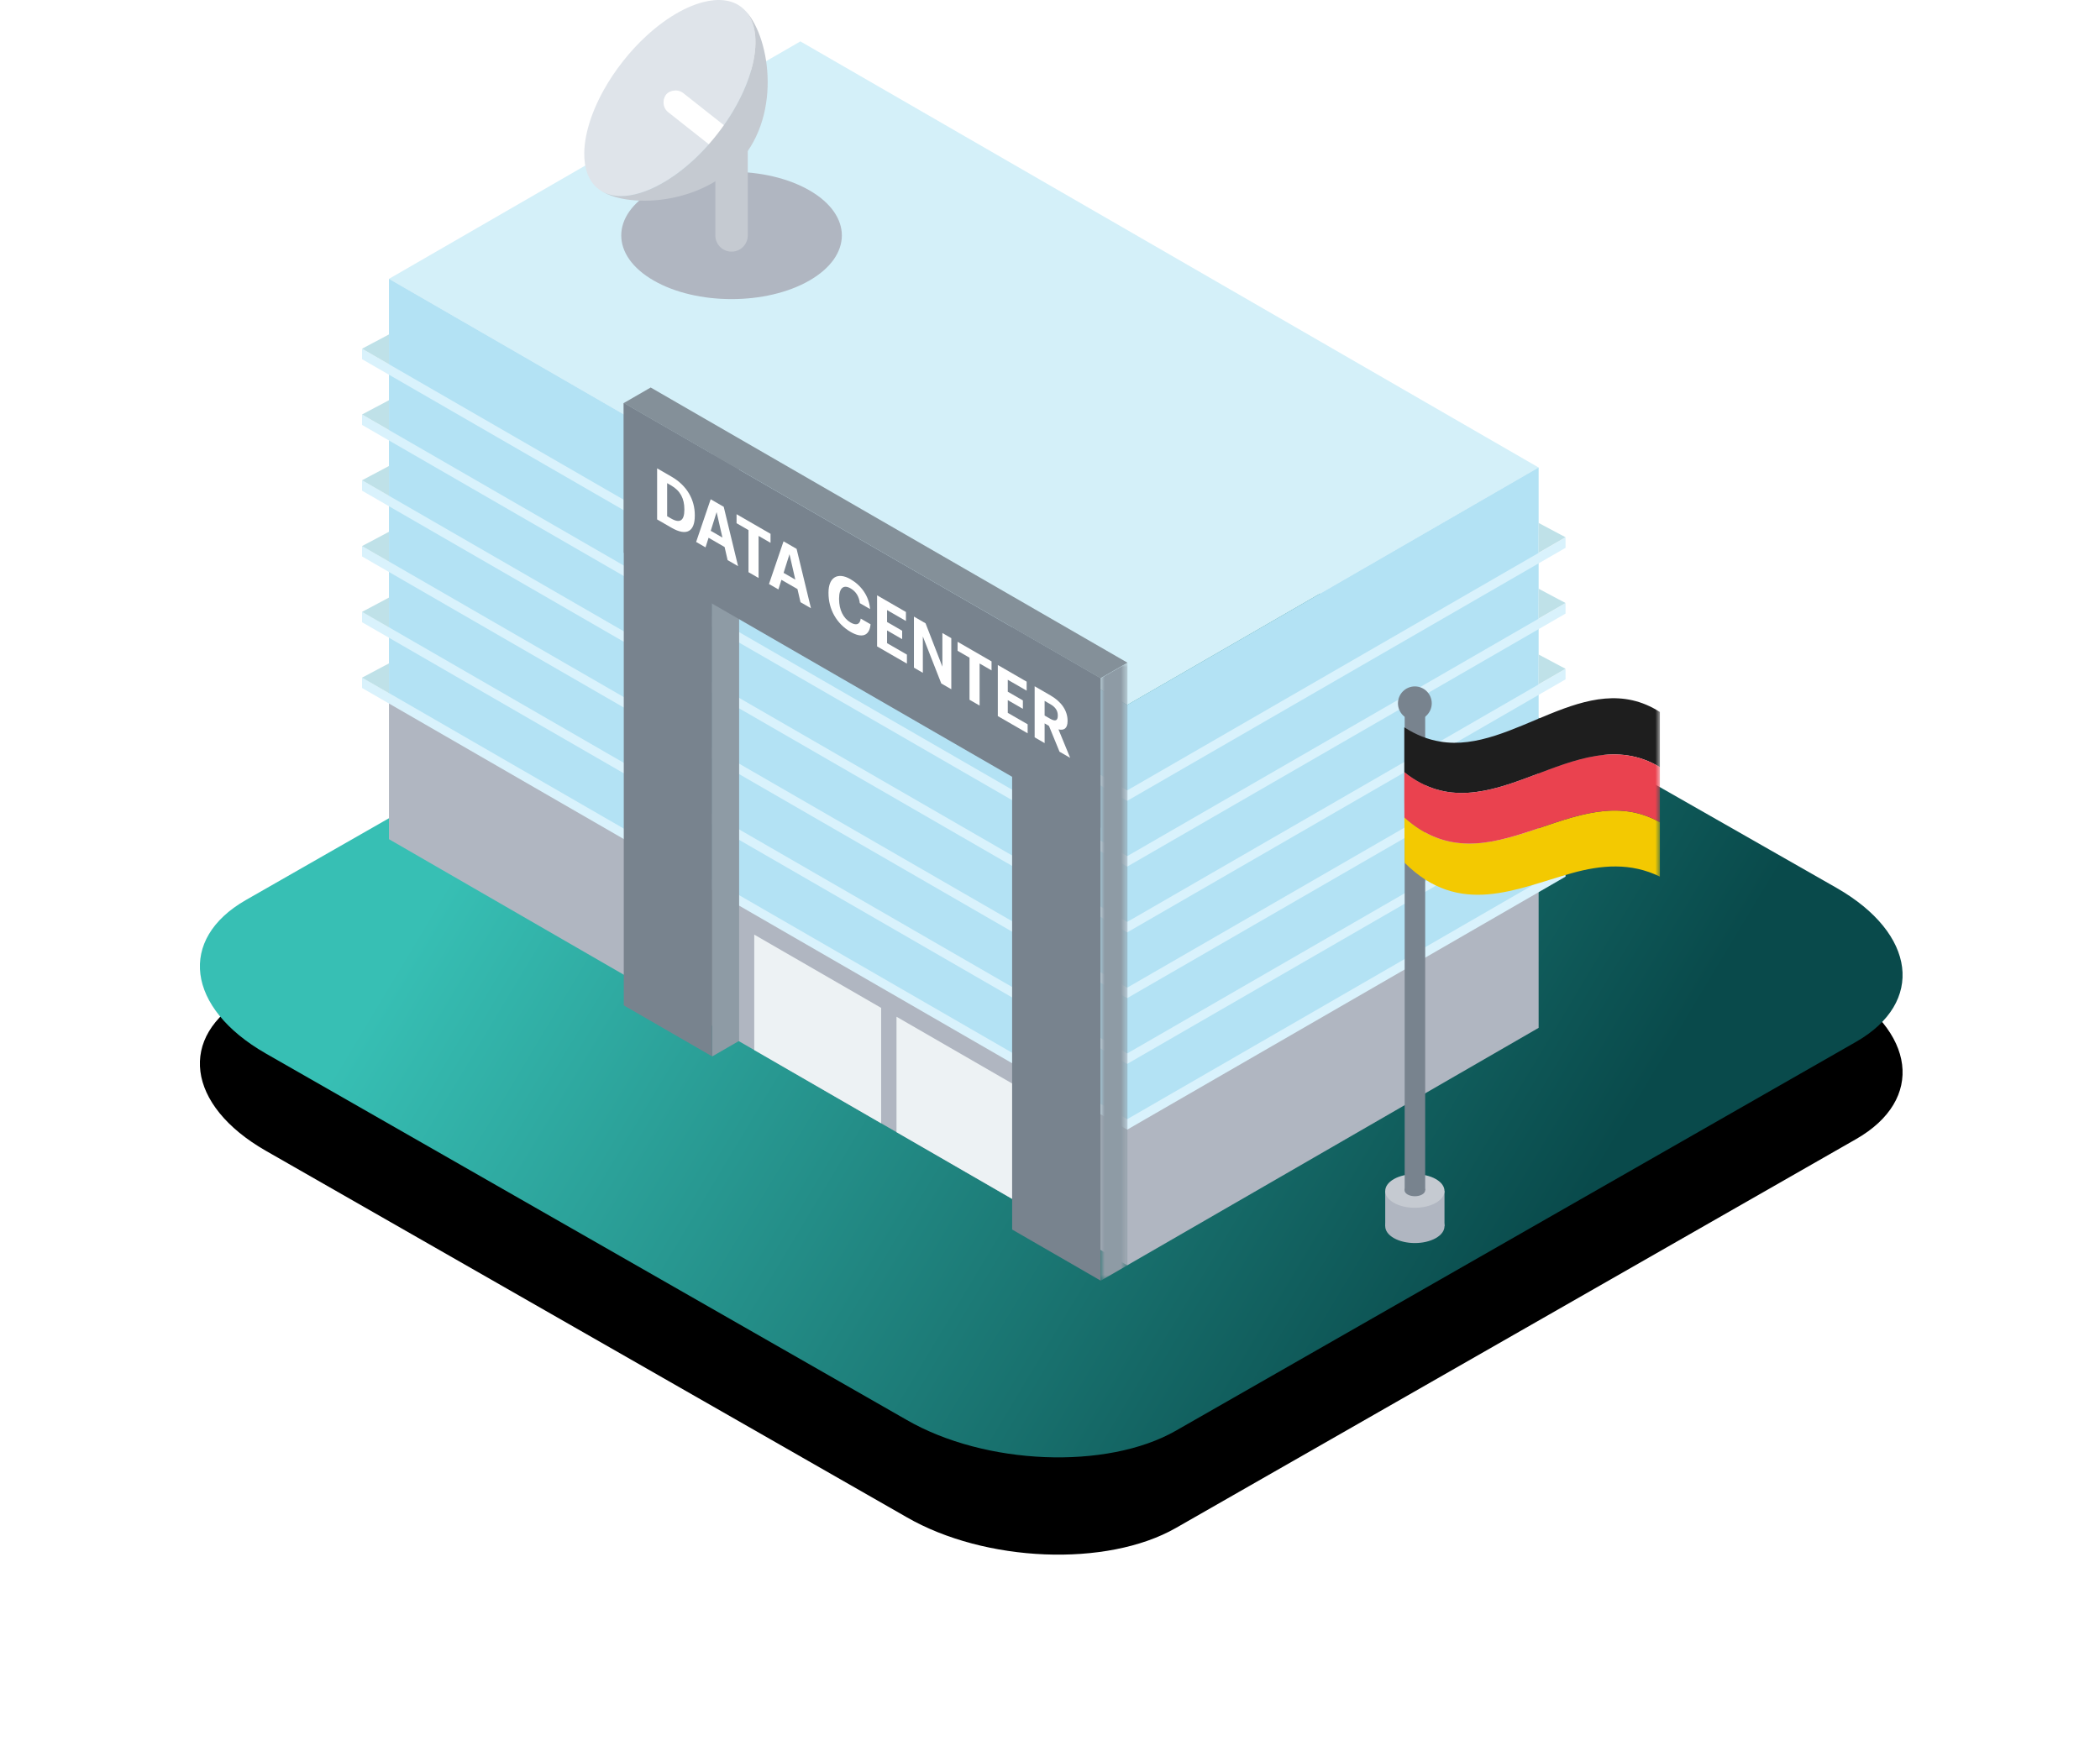 <?xml version="1.0" encoding="UTF-8"?>
<svg width="259px" height="216px" viewBox="0 0 259 216" version="1.1" xmlns="http://www.w3.org/2000/svg" xmlns:xlink="http://www.w3.org/1999/xlink">
    <title>icon-additional-services-data-centers</title>
    <defs>
        <linearGradient x1="15.051%" y1="40.513%" x2="83.796%" y2="64.533%" id="linearGradient-1">
            <stop stop-color="#37BFB4" offset="0%"></stop>
            <stop stop-color="#094A4B" offset="100%"></stop>
        </linearGradient>
        <path d="M22.771,129.955 L101.806,175.155 C111.488,180.753 126.494,181.361 135.014,176.498 L218.922,128.516 C227.41,123.654 226.345,115.177 216.534,109.547 L137.402,64.412 C127.559,58.814 112.714,58.206 104.194,63.068 L20.286,111.05 C11.927,115.849 12.96,124.326 22.771,129.955 Z" id="path-2"></path>
        <filter x="-20.0%" y="-25.0%" width="140.0%" height="170.0%" filterUnits="objectBoundingBox" id="filter-3">
            <feOffset dx="0" dy="12" in="SourceAlpha" result="shadowOffsetOuter1"></feOffset>
            <feGaussianBlur stdDeviation="12" in="shadowOffsetOuter1" result="shadowBlurOuter1"></feGaussianBlur>
            <feColorMatrix values="0 0 0 0 0.216   0 0 0 0 0.561   0 0 0 0 0.749  0 0 0 0.15 0" type="matrix" in="shadowBlurOuter1"></feColorMatrix>
        </filter>
        <polygon id="path-4" points="0 0 3.32 0 3.32 76.224 0 76.224"></polygon>
        <polygon id="path-6" points="0 158 160.067 158 160.067 0 0 0"></polygon>
        <path d="M16.893,2.38 C21.773,0.339 26.651,-1.426 31.525,1.698 L31.525,22.007 C27.947,20.254 24.309,20.561 20.662,21.578 C20.387,21.655 20.111,21.735 19.835,21.817 L19.421,21.941 C12.934,23.897 6.393,26.639 0.046,20.301 C0.035,18.432 0.024,16.566 0.013,14.7 C0.009,13.962 0.004,13.223 0,12.485 L0,3.588 C1.473,4.541 2.945,5.106 4.421,5.346 C8.126,5.981 11.832,4.509 15.537,2.951 L16.351,2.608" id="path-8"></path>
    </defs>
    <g id="Cloud-Services" stroke="none" stroke-width="1" fill="none" fill-rule="evenodd">
        <g id="GPU-Cloud-Server" transform="translate(-1040, -840)">
            <g id="Group-43" transform="translate(1035, 840)">
                <g id="icon-additional-services-data-centers" transform="translate(15.002, 0)">
                    <rect id="Rectangle-Copy-3" x="0" y="0" width="240" height="210"></rect>
                    <g id="Path-Copy-83">
                        <use fill="black" fill-opacity="1" filter="url(#filter-3)" xlink:href="#path-2"></use>
                        <use fill="url(#linearGradient-1)" fill-rule="evenodd" xlink:href="#path-2"></use>
                    </g>
                    <g id="Group-97" transform="translate(34.651, 0)">
                        <polygon id="Fill-1" fill="#D4F0F9" points="94.372 86.969 3.321 34.4 54.061 5.106 145.112 57.674"></polygon>
                        <polygon id="Fill-2" fill="#B0B6C1" points="94.37 156.092 145.112 126.796 145.112 109.821 94.37 139.117"></polygon>
                        <polygon id="Fill-3" fill="#B3E2F4" points="94.37 139.117 145.112 109.821 145.112 57.665 94.37 86.961"></polygon>
                        <polygon id="Fill-4" fill="#D9F2FC" points="94.37 123.13 148.432 91.918 148.432 90.627 94.37 121.839"></polygon>
                        <polygon id="Fill-5" fill="#D9F2FC" points="94.37 131.242 148.432 100.03 148.432 98.739 94.37 129.952"></polygon>
                        <polygon id="Fill-6" fill="#D9F2FC" points="94.37 139.355 148.432 108.143 148.432 106.852 94.37 138.064"></polygon>
                        <polygon id="Fill-7" fill="#D9F2FC" points="94.37 98.792 148.432 67.58 148.432 66.289 94.37 97.502"></polygon>
                        <polygon id="Fill-8" fill="#D9F2FC" points="94.37 106.905 148.432 75.693 148.432 74.402 94.37 105.614"></polygon>
                        <polygon id="Fill-9" fill="#D9F2FC" points="94.37 115.017 148.432 83.805 148.432 82.514 94.37 113.727"></polygon>
                        <polygon id="Fill-10" fill="#B0B6C1" points="94.37 156.092 3.319 103.523 3.319 86.549 94.37 139.117"></polygon>
                        <polygon id="Fill-11" fill="#B3E2F4" points="94.37 139.117 3.319 86.549 3.319 34.393 94.37 86.961"></polygon>
                        <polygon id="Fill-12" fill="#D9F2FC" points="0 68.645 94.37 123.13 94.37 121.839 0 67.355"></polygon>
                        <polygon id="Fill-13" fill="#D9F2FC" points="0 76.758 94.37 131.242 94.37 129.952 0 75.467"></polygon>
                        <polygon id="Fill-14" fill="#D9F2FC" points="0 84.87 94.37 139.355 94.37 138.064 0 83.58"></polygon>
                        <polygon id="Fill-15" fill="#D9F2FC" points="0 44.308 94.37 98.793 94.37 97.502 0 43.017"></polygon>
                        <polygon id="Fill-16" fill="#D9F2FC" points="0 52.42 94.37 106.905 94.37 105.614 0 51.13"></polygon>
                        <polygon id="Fill-17" fill="#D9F2FC" points="0 60.533 94.37 115.017 94.37 113.727 0 59.242"></polygon>
                        <polygon id="Fill-18" fill="#8E9BA5" points="46.506 128.405 43.186 130.321 43.186 56.014 46.506 54.098"></polygon>
                        <polygon id="Fill-19" fill="#EDF2F4" points="64.02 138.569 48.371 129.534 48.371 115.297 64.02 124.332"></polygon>
                        <polygon id="Fill-20" fill="#EDF2F4" points="81.566 148.699 65.917 139.664 65.917 125.427 81.566 134.462"></polygon>
                        <g id="Group-96">
                            <path d="M35.952,34.598 C41.265,37.665 49.878,37.665 55.191,34.598 C60.503,31.531 60.504,26.558 55.191,23.491 C49.878,20.423 41.265,20.424 35.953,23.491 C30.64,26.558 30.64,31.531 35.952,34.598" id="Fill-21" fill="#B0B6C1"></path>
                            <path d="M32.878,0.507 L32.88,0.507 L32.878,0.507 Z" id="Fill-23" fill="#E4F0F4"></path>
                            <polygon id="Fill-25" fill="#E4F0F4" points="32.878 29.044 32.878 29.044 32.88 29.044"></polygon>
                            <path d="M35.087,4.412 C35.753,3.8 36.43,3.244 37.109,2.75 C37.788,2.255 38.468,1.822 39.14,1.455 C39.476,1.271 39.81,1.104 40.14,0.953 C40.801,0.653 41.449,0.42 42.073,0.26 C43.948,-0.22 45.614,-0.049 46.808,0.894 L46.809,0.895 C49.992,3.412 48.614,10.463 43.73,16.646 C38.846,22.829 32.307,25.803 29.121,23.29 C29.121,23.29 29.12,23.289 29.12,23.289 C27.925,22.346 27.373,20.765 27.406,18.83 C27.417,18.185 27.493,17.502 27.633,16.789 C27.702,16.432 27.787,16.069 27.889,15.7 C28.09,14.961 28.354,14.199 28.678,13.424 C29.002,12.649 29.385,11.862 29.827,11.072 C30.489,9.887 31.281,8.697 32.197,7.537 C33.113,6.378 34.087,5.331 35.087,4.412" id="Fill-27" fill="#DFE4EA"></path>
                            <line x1="43.73" y1="16.646" x2="38.685" y2="12.661" id="Stroke-29" stroke="#FFFFFF" stroke-width="3" stroke-linecap="round" stroke-linejoin="round"></line>
                            <path d="M43.73,16.646 C48.613,10.463 49.992,3.412 46.809,0.895 C49.993,3.413 51.966,13.111 47.083,19.294 C42.199,25.477 32.307,25.804 29.121,23.29 C32.307,25.803 38.846,22.829 43.73,16.646" id="Fill-31" fill="#C5CAD1"></path>
                            <path d="M39.583,12.581 C39.487,13.224 38.888,13.666 38.245,13.57 C37.603,13.473 37.16,12.875 37.256,12.232 C37.353,11.589 37.952,11.147 38.595,11.243 C39.237,11.34 39.679,11.938 39.583,12.581" id="Fill-33" fill="#FFFFFF"></path>
                            <line x1="45.572" y1="29.044" x2="45.572" y2="18.62" id="Stroke-35" stroke="#C5CAD1" stroke-width="4" stroke-linecap="round" stroke-linejoin="round"></line>
                            <polygon id="Fill-37" fill="#78838E" points="43.186 130.321 32.279 124.024 32.279 49.717 43.186 56.014"></polygon>
                            <polygon id="Fill-39" fill="#78838E" points="91.083 157.974 80.176 151.677 80.176 77.37 91.083 83.667"></polygon>
                            <polygon id="Fill-41" fill="#78838E" points="32.279 68.172 32.279 49.717 91.083 83.667 91.083 102.123"></polygon>
                            <g id="Group-45" transform="translate(91.083, 81.776)">
                                <mask id="mask-5" fill="white">
                                    <use xlink:href="#path-4"></use>
                                </mask>
                                <g id="Clip-44"></g>
                                <polygon id="Fill-43" fill="#8E9BA5" mask="url(#mask-5)" points="3.32 74.307 0 76.224 0 1.917 3.32 0"></polygon>
                            </g>
                            <polygon id="Fill-46" fill="#849099" points="91.083 83.67 32.279 49.72 35.599 47.803 94.402 81.753"></polygon>
                            <polygon id="Fill-48" fill="#BFE1E8" points="0 43.017 3.32 41.255 3.321 44.935"></polygon>
                            <polygon id="Fill-50" fill="#BFE1E8" points="0 51.132 3.32 49.369 3.321 53.049"></polygon>
                            <polygon id="Fill-52" fill="#BFE1E8" points="0 59.248 3.32 57.486 3.321 61.166"></polygon>
                            <polygon id="Fill-54" fill="#BFE1E8" points="0 67.365 3.32 65.602 3.321 69.282"></polygon>
                            <polygon id="Fill-56" fill="#BFE1E8" points="0 75.481 3.32 73.718 3.321 77.398"></polygon>
                            <polygon id="Fill-58" fill="#BFE1E8" points="0 83.597 3.32 81.835 3.321 85.515"></polygon>
                            <polygon id="Fill-60" fill="#BFE1E8" points="148.429 66.274 145.11 64.511 145.108 68.191"></polygon>
                            <polygon id="Fill-62" fill="#BFE1E8" points="148.429 74.389 145.11 72.626 145.108 76.306"></polygon>
                            <polygon id="Fill-64" fill="#BFE1E8" points="148.429 82.505 145.11 80.742 145.108 84.422"></polygon>
                            <polygon id="Fill-66" fill="#BFE1E8" points="148.429 90.621 145.11 88.859 145.108 92.539"></polygon>
                            <polygon id="Fill-68" fill="#BFE1E8" points="148.429 98.738 145.11 96.975 145.108 100.655"></polygon>
                            <polygon id="Fill-70" fill="#BFE1E8" points="148.429 106.854 145.11 105.092 145.108 108.771"></polygon>
                            <path d="M132.43,152.737 C131.003,153.548 128.689,153.548 127.263,152.737 C125.836,151.927 125.835,150.612 127.263,149.801 C128.689,148.991 131.003,148.991 132.43,149.801 C133.857,150.612 133.857,151.927 132.43,152.737" id="Fill-72" fill="#B0B6C1"></path>
                            <mask id="mask-7" fill="white">
                                <use xlink:href="#path-6"></use>
                            </mask>
                            <g id="Clip-75"></g>
                            <polygon id="Fill-74" fill="#B0B6C1" mask="url(#mask-7)" points="126.192 151.269 133.5 151.269 133.5 146.918 126.192 146.918"></polygon>
                            <path d="M132.43,148.386 C131.003,149.197 128.689,149.197 127.263,148.386 C125.836,147.576 125.835,146.261 127.263,145.45 C128.689,144.64 131.003,144.64 132.43,145.45 C133.857,146.261 133.857,147.576 132.43,148.386" id="Fill-76" fill="#C5CAD1" mask="url(#mask-7)"></path>
                            <polygon id="Fill-77" fill="#78838E" mask="url(#mask-7)" points="128.591 146.826 131.119 146.826 131.119 86.761 128.591 86.761"></polygon>
                            <path d="M130.746,147.354 C130.249,147.641 129.444,147.641 128.947,147.354 C128.45,147.067 128.45,146.602 128.947,146.315 C129.443,146.028 130.249,146.028 130.746,146.315 C131.243,146.602 131.243,147.067 130.746,147.354" id="Fill-78" fill="#78838E" mask="url(#mask-7)"></path>
                            <path d="M131.93,86.761 C131.93,87.912 130.997,88.845 129.846,88.845 C128.695,88.845 127.762,87.912 127.762,86.761 C127.762,85.61 128.695,84.677 129.846,84.677 C130.997,84.677 131.93,85.61 131.93,86.761" id="Fill-79" fill="#78838E" mask="url(#mask-7)"></path>
                            <path d="M160.067,101.442 C149.671,95.529 138.946,110.231 128.556,100.835 C128.567,102.7 128.578,104.567 128.589,106.435 C135.341,113.178 142.312,109.645 149.205,107.713 C152.851,106.696 156.489,106.389 160.067,108.142 L160.067,101.442 Z" id="Fill-80" fill="#F3C901" mask="url(#mask-7)"></path>
                            <path d="M160.067,94.637 C160.067,92.369 160.067,90.101 160.067,87.832 C151.042,82.047 142.001,93.028 132.964,91.481 C131.488,91.24 130.015,90.675 128.543,89.723 C128.543,91.568 128.543,93.412 128.543,95.256 C138.983,103.611 149.621,88.338 160.067,94.637" id="Fill-81" fill="#1E1E1E" mask="url(#mask-7)"></path>
                            <path d="M160.067,101.442 C160.067,99.173 160.067,96.905 160.067,94.637 C149.621,88.338 138.983,103.611 128.543,95.256 C128.543,96.377 128.543,97.498 128.543,98.619 C128.547,99.358 128.551,100.096 128.556,100.835 C138.946,110.231 149.671,95.529 160.067,101.442" id="Fill-82" fill="#EA424F" mask="url(#mask-7)"></path>
                            <g id="Group-85" mask="url(#mask-7)">
                                <g transform="translate(128.542, 86.135)">
                                    <mask id="mask-9" fill="white">
                                        <use xlink:href="#path-8"></use>
                                    </mask>
                                    <g id="Clip-84" stroke="none" fill="none"></g>
                                    <path d="M4.421,5.346 C2.945,5.106 1.473,4.541 0,3.588 L0,12.485 C0.004,13.223 0.009,13.962 0.013,14.7 C0.024,16.566 0.035,18.432 0.046,20.301 C6.798,27.043 13.77,23.51 20.662,21.578 C24.309,20.561 27.947,20.254 31.525,22.007 C31.525,15.237 31.525,8.468 31.525,1.698 C22.499,-4.087 13.459,6.894 4.421,5.346" id="Fill-83" stroke="none" fill="none" mask="url(#mask-9)"></path>
                                </g>
                            </g>
                            <path d="M38.132,63.972 C39.231,64.607 39.751,64.193 39.751,62.889 L39.751,62.819 C39.751,61.523 39.27,60.549 38.117,59.884 L37.628,59.602 L37.628,63.682 L38.132,63.972 Z M36.392,57.778 L38.179,58.809 C40.093,59.915 41.04,61.659 41.04,63.545 L41.04,63.616 C41.04,65.501 40.086,66.211 38.171,65.105 L36.392,64.078 L36.392,57.778 Z" id="Fill-86" fill="#FFFFFF" mask="url(#mask-7)"></path>
                            <path d="M43.004,65.481 L44.446,66.314 L43.729,63.176 L43.004,65.481 Z M42.997,61.591 L44.607,62.52 L46.377,69.843 L45.087,69.098 L44.714,67.481 L42.737,66.34 L42.363,67.525 L41.203,66.856 L42.997,61.591 Z" id="Fill-87" fill="#FFFFFF" mask="url(#mask-7)"></path>
                            <polygon id="Fill-88" fill="#FFFFFF" mask="url(#mask-7)" points="47.662 65.395 46.19 64.545 46.19 63.434 50.379 65.853 50.379 66.963 48.906 66.113 48.906 71.303 47.662 70.585"></polygon>
                            <path d="M51.991,70.67 L53.434,71.502 L52.717,68.366 L51.991,70.67 Z M51.983,66.779 L53.594,67.709 L55.364,75.032 L54.075,74.287 L53.701,72.67 L51.724,71.529 L51.35,72.714 L50.19,72.044 L51.983,66.779 Z" id="Fill-89" fill="#FFFFFF" mask="url(#mask-7)"></path>
                            <path d="M57.528,73.17 L57.528,73.1 C57.528,71.188 58.688,70.554 60.237,71.448 C61.55,72.205 62.526,73.51 62.656,75.136 L61.39,74.404 C61.298,73.594 60.932,72.976 60.245,72.58 C59.382,72.082 58.833,72.54 58.833,73.844 L58.833,73.915 C58.833,75.219 59.352,76.276 60.252,76.796 C60.932,77.188 61.405,77.065 61.504,76.312 L62.717,77.012 C62.58,78.493 61.61,78.735 60.268,77.96 C58.482,76.928 57.528,75.109 57.528,73.17" id="Fill-90" fill="#FFFFFF" mask="url(#mask-7)"></path>
                            <polygon id="Fill-91" fill="#FFFFFF" mask="url(#mask-7)" points="63.521 73.441 67.078 75.494 67.078 76.604 64.751 75.261 64.751 76.732 66.612 77.807 66.612 78.847 64.751 77.772 64.751 79.341 67.2 80.754 67.2 81.865 63.521 79.741"></polygon>
                            <polygon id="Fill-92" fill="#FFFFFF" mask="url(#mask-7)" points="68.065 76.064 69.499 76.892 71.575 82.241 71.575 78.091 72.674 78.725 72.674 85.026 71.438 84.312 69.164 78.513 69.164 82.999 68.065 82.365"></polygon>
                            <polygon id="Fill-93" fill="#FFFFFF" mask="url(#mask-7)" points="74.921 81.133 73.448 80.282 73.448 79.172 77.638 81.591 77.638 82.701 76.165 81.851 76.165 87.041 74.921 86.323"></polygon>
                            <polygon id="Fill-94" fill="#FFFFFF" mask="url(#mask-7)" points="78.411 82.037 81.967 84.09 81.967 85.201 79.64 83.857 79.64 85.329 81.502 86.404 81.502 87.443 79.64 86.368 79.64 87.937 82.089 89.351 82.089 90.461 78.411 88.338"></polygon>
                            <path d="M84.878,88.67 C85.495,89.026 85.808,88.908 85.808,88.3 L85.808,88.264 C85.808,87.621 85.473,87.207 84.878,86.863 L84.183,86.462 L84.183,88.269 L84.878,88.67 Z M82.954,84.66 L84.908,85.788 C86.197,86.533 87.014,87.612 87.014,88.916 L87.014,88.952 C87.014,89.903 86.533,90.128 85.892,89.978 L87.335,93.49 L86.022,92.732 L84.717,89.547 L84.183,89.238 L84.183,91.67 L82.954,90.96 L82.954,84.66 Z" id="Fill-95" fill="#FFFFFF" mask="url(#mask-7)"></path>
                        </g>
                    </g>
                </g>
            </g>
        </g>
    </g>
</svg>